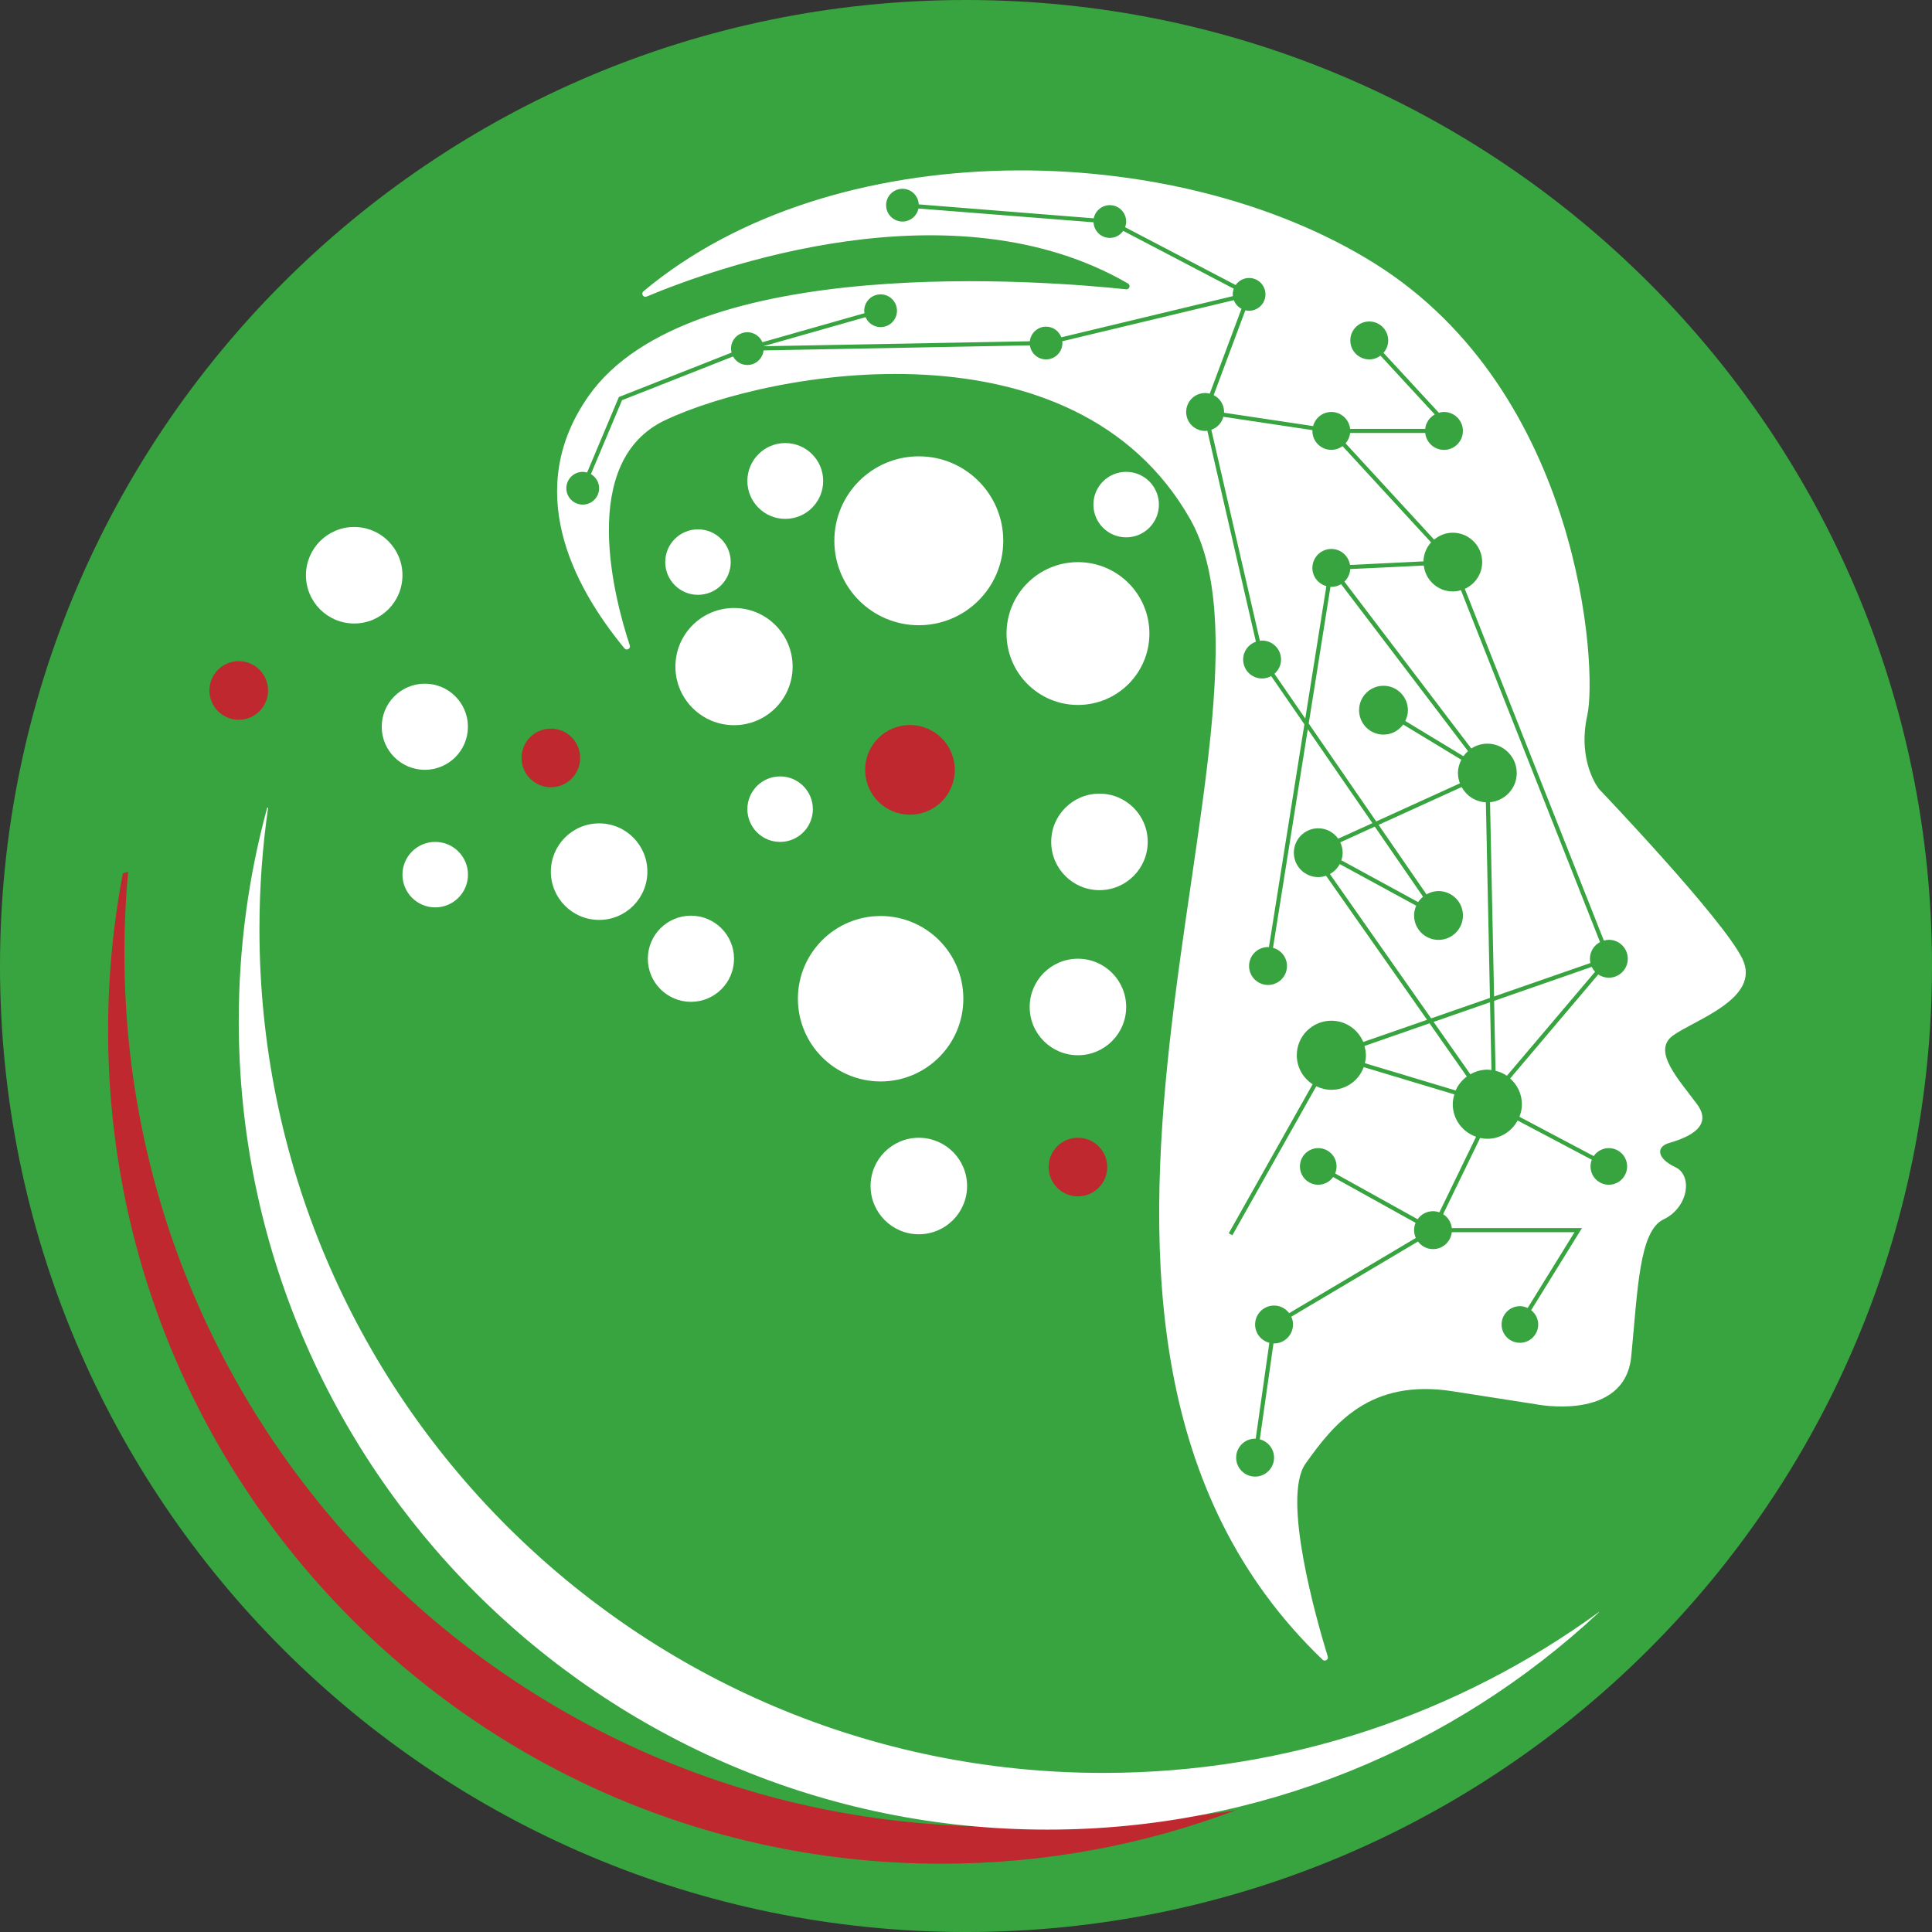 <svg width="128" height="128" viewBox="0 0 128 128" fill="none" xmlns="http://www.w3.org/2000/svg">
<rect x="0" y="0" width="128" height="128" fill="#333333" stroke="none"/>
<path d="M128 64.001C128 99.347 99.346 128.001 64 128.001C28.654 128.001 0 99.347 0 64.001C0 28.655 28.654 0 64 0C99.346 0 128 28.655 128 64.001Z" fill="#37A43F"/>
<path d="M8.491 57.75C8.326 59.53 8.242 61.334 8.242 63.159C8.242 95.11 34.144 121.011 66.094 121.011C69.704 121.011 78.469 120.554 81.897 119.923C75.825 122.219 69.245 123.475 62.37 123.475C31.878 123.475 7.161 98.758 7.161 68.265C7.161 64.711 7.498 61.233 8.139 57.865L8.491 57.75Z" fill="#BF282F"/>
<path d="M17.704 53.507C16.474 58.009 15.818 62.75 15.818 67.642C15.818 97.23 39.807 121.217 69.394 121.217C83.519 121.217 96.365 115.751 105.938 106.819L105.926 106.805C96.707 113.508 85.361 117.46 73.09 117.46C42.218 117.46 17.189 92.433 17.189 61.559C17.189 58.828 17.385 56.143 17.763 53.517L17.704 53.507Z" fill="white"/>
<path d="M26.664 38.112C26.664 39.878 25.233 41.308 23.465 41.308C21.7 41.308 20.27 39.878 20.27 38.112C20.27 36.347 21.7 34.914 23.465 34.914C25.233 34.914 26.664 36.347 26.664 38.112Z" fill="white"/>
<path d="M42.89 57.749C42.89 59.514 41.46 60.947 39.694 60.947C37.927 60.947 36.496 59.514 36.496 57.749C36.496 55.984 37.927 54.551 39.694 54.551C41.46 54.551 42.89 55.984 42.89 57.749Z" fill="white"/>
<path d="M64.072 78.576C64.072 80.341 62.641 81.774 60.873 81.774C59.108 81.774 57.678 80.341 57.678 78.576C57.678 76.811 59.108 75.38 60.873 75.38C62.641 75.38 64.072 76.811 64.072 78.576Z" fill="white"/>
<path d="M74.612 66.716C74.612 68.481 73.182 69.912 71.415 69.912C69.649 69.912 68.219 68.481 68.219 66.716C68.219 64.951 69.649 63.518 71.415 63.518C73.182 63.518 74.612 64.951 74.612 66.716Z" fill="white"/>
<path d="M76.781 33.43C76.781 34.629 75.809 35.6 74.611 35.6C73.413 35.6 72.441 34.629 72.441 33.43C72.441 32.232 73.413 31.261 74.611 31.261C75.809 31.261 76.781 32.232 76.781 33.43Z" fill="white"/>
<path d="M54.538 31.866C54.538 33.253 53.414 34.377 52.026 34.377C50.639 34.377 49.515 33.253 49.515 31.866C49.515 30.479 50.639 29.354 52.026 29.354C53.414 29.354 54.538 30.479 54.538 31.866Z" fill="white"/>
<path d="M48.413 37.24C48.413 38.438 47.441 39.409 46.243 39.409C45.044 39.409 44.073 38.438 44.073 37.24C44.073 36.041 45.044 35.07 46.243 35.07C47.441 35.07 48.413 36.041 48.413 37.24Z" fill="white"/>
<path d="M31.004 57.948C31.004 59.146 30.032 60.117 28.834 60.117C27.636 60.117 26.664 59.146 26.664 57.948C26.664 56.749 27.636 55.778 28.834 55.778C30.032 55.778 31.004 56.749 31.004 57.948Z" fill="white"/>
<path d="M53.854 53.609C53.854 54.807 52.883 55.779 51.684 55.779C50.486 55.779 49.515 54.807 49.515 53.609C49.515 52.411 50.486 51.439 51.684 51.439C52.883 51.439 53.854 52.411 53.854 53.609Z" fill="white"/>
<path d="M38.438 50.215C38.438 51.287 37.567 52.157 36.495 52.157C35.423 52.157 34.553 51.287 34.553 50.215C34.553 49.143 35.423 48.273 36.495 48.273C37.567 48.273 38.438 49.143 38.438 50.215Z" fill="#BF282F"/>
<path d="M17.759 45.745C17.759 46.818 16.889 47.688 15.817 47.688C14.745 47.688 13.875 46.818 13.875 45.745C13.875 44.674 14.745 43.803 15.817 43.803C16.889 43.803 17.759 44.674 17.759 45.745Z" fill="#BF282F"/>
<path d="M73.357 77.32C73.357 78.392 72.487 79.262 71.415 79.262C70.343 79.262 69.473 78.392 69.473 77.32C69.473 76.248 70.343 75.378 71.415 75.378C72.487 75.378 73.357 76.248 73.357 77.32Z" fill="#BF282F"/>
<path d="M63.257 51.006C63.257 52.646 61.927 53.976 60.286 53.976C58.647 53.976 57.317 52.646 57.317 51.006C57.317 49.365 58.647 48.034 60.286 48.034C61.927 48.034 63.257 49.365 63.257 51.006Z" fill="#BF282F"/>
<path d="M48.631 63.52C48.631 65.096 47.353 66.374 45.777 66.374C44.201 66.374 42.921 65.096 42.921 63.52C42.921 61.944 44.201 60.666 45.777 60.666C47.353 60.666 48.631 61.944 48.631 63.52Z" fill="white"/>
<path d="M31.001 48.149C31.001 49.725 29.724 51.003 28.147 51.003C26.57 51.003 25.291 49.725 25.291 48.149C25.291 46.572 26.57 45.296 28.147 45.296C29.724 45.296 31.001 46.572 31.001 48.149Z" fill="white"/>
<path d="M52.513 44.164C52.513 46.307 50.774 48.046 48.631 48.046C46.487 48.046 44.748 46.307 44.748 44.164C44.748 42.02 46.487 40.281 48.631 40.281C50.774 40.281 52.513 42.02 52.513 44.164Z" fill="white"/>
<path d="M76.039 55.777C76.039 57.542 74.609 58.975 72.841 58.975C71.076 58.975 69.645 57.542 69.645 55.777C69.645 54.011 71.076 52.581 72.841 52.581C74.609 52.581 76.039 54.011 76.039 55.777Z" fill="white"/>
<path d="M63.824 66.169C63.824 69.195 61.369 71.649 58.343 71.649C55.317 71.649 52.863 69.195 52.863 66.169C52.863 63.143 55.317 60.688 58.343 60.688C61.369 60.688 63.824 63.143 63.824 66.169Z" fill="white"/>
<path d="M66.469 35.828C66.469 38.919 63.964 41.423 60.874 41.423C57.783 41.423 55.278 38.919 55.278 35.828C55.278 32.737 57.783 30.233 60.874 30.233C63.964 30.233 66.469 32.737 66.469 35.828Z" fill="white"/>
<path d="M76.151 41.974C76.151 44.588 74.031 46.705 71.417 46.705C68.805 46.705 66.686 44.588 66.686 41.974C66.686 39.359 68.805 37.243 71.417 37.243C74.031 37.243 76.151 39.359 76.151 41.974Z" fill="white"/>
<path d="M88.868 56.996L93.955 59.766C94.044 59.63 94.157 59.515 94.281 59.412L91.082 54.764L88.796 55.807C88.894 56.015 88.954 56.247 88.954 56.496C88.954 56.671 88.92 56.838 88.868 56.996Z" fill="white"/>
<path d="M96.722 51.897C96.643 51.684 96.593 51.46 96.593 51.22C96.593 50.9 96.679 50.6 96.816 50.336L92.964 48.001C92.67 48.405 92.196 48.67 91.66 48.67C90.766 48.67 90.043 47.946 90.043 47.053C90.043 46.159 90.766 45.434 91.66 45.434C92.552 45.434 93.277 46.159 93.277 47.053C93.277 47.309 93.21 47.551 93.103 47.766L96.954 50.099C97.043 49.974 97.148 49.864 97.26 49.764L88.852 38.703C88.663 38.815 88.443 38.884 88.209 38.884C88.187 38.884 88.168 38.88 88.146 38.877L86.706 47.936L91.177 54.421L96.722 51.897Z" fill="white"/>
<path d="M98.713 66.114L98.443 53.154C97.747 53.12 97.153 52.721 96.838 52.144L91.334 54.649L94.508 59.254C94.745 59.12 95.015 59.036 95.304 59.036C96.199 59.036 96.924 59.761 96.924 60.653C96.924 61.548 96.199 62.27 95.304 62.27C94.412 62.27 93.687 61.548 93.687 60.653C93.687 60.424 93.738 60.203 93.826 60.005L88.76 57.247C88.611 57.527 88.387 57.754 88.109 57.907L94.817 67.47L98.713 66.114Z" fill="white"/>
<path d="M86.949 37.626C86.949 36.932 87.511 36.37 88.205 36.37C88.832 36.37 89.346 36.829 89.442 37.43L94.308 37.193C94.319 36.707 94.508 36.27 94.812 35.935L88.947 29.558C88.739 29.71 88.485 29.804 88.205 29.804C87.511 29.804 86.949 29.242 86.949 28.548C86.949 28.531 86.954 28.515 86.954 28.498L81.051 27.613C80.945 28.017 80.644 28.338 80.254 28.474L83.471 42.453C83.519 42.449 83.567 42.439 83.617 42.439C84.311 42.439 84.873 43.001 84.873 43.695C84.873 44.073 84.701 44.41 84.436 44.639L86.478 47.606L87.875 38.832C87.342 38.686 86.949 38.205 86.949 37.626Z" fill="white"/>
<path d="M96.791 39.102C96.619 39.152 96.441 39.185 96.253 39.185C95.255 39.185 94.444 38.435 94.329 37.468L89.456 37.702C89.437 38.03 89.296 38.322 89.071 38.535L97.477 49.591C97.784 49.39 98.149 49.27 98.542 49.27C99.618 49.27 100.488 50.144 100.488 51.218C100.488 52.232 99.709 53.054 98.719 53.148L98.987 66.02L105.371 63.8C105.35 63.709 105.336 63.615 105.336 63.52C105.336 63.039 105.61 62.625 106.007 62.415L96.791 39.102Z" fill="white"/>
<path d="M100.829 73.157C100.829 73.452 100.769 73.731 100.666 73.989L105.589 76.595C105.807 76.274 106.173 76.066 106.589 76.066C107.258 76.066 107.801 76.609 107.801 77.279C107.801 77.949 107.258 78.492 106.589 78.492C105.919 78.492 105.376 77.949 105.376 77.279C105.376 77.121 105.409 76.975 105.462 76.836L100.546 74.236C100.159 74.954 99.41 75.447 98.54 75.447C98.374 75.447 98.216 75.428 98.061 75.394L95.612 80.441C95.927 80.64 96.143 80.974 96.186 81.364H104.809L101.443 86.804C101.726 87.027 101.91 87.366 101.91 87.751C101.91 88.421 101.367 88.964 100.697 88.964C100.027 88.964 99.484 88.421 99.484 87.751C99.484 87.082 100.027 86.538 100.697 86.538C100.881 86.538 101.056 86.584 101.212 86.658L104.316 81.637H96.186C96.116 82.266 95.59 82.757 94.944 82.757C94.533 82.757 94.174 82.558 93.945 82.254L85.551 87.235C85.625 87.392 85.665 87.567 85.665 87.751C85.665 88.445 85.103 89.007 84.41 89.007C84.397 89.007 84.383 89.005 84.371 89.005L83.465 95.36C84.007 95.499 84.41 95.987 84.41 96.571C84.41 97.265 83.847 97.829 83.154 97.829C82.46 97.829 81.898 97.265 81.898 96.571C81.898 95.88 82.46 95.315 83.154 95.315C83.168 95.315 83.18 95.32 83.194 95.32L84.098 88.964C83.558 88.826 83.154 88.338 83.154 87.751C83.154 87.058 83.716 86.496 84.41 86.496C84.821 86.496 85.18 86.694 85.41 87L93.801 82.018C93.729 81.86 93.688 81.685 93.688 81.501C93.688 81.329 93.722 81.163 93.784 81.015L88.323 77.982C88.103 78.288 87.744 78.492 87.338 78.492C86.668 78.492 86.124 77.949 86.124 77.279C86.124 76.609 86.668 76.066 87.338 76.066C88.007 76.066 88.55 76.609 88.55 77.279C88.55 77.444 88.516 77.6 88.457 77.743L93.92 80.776C94.148 80.456 94.521 80.245 94.944 80.245C95.093 80.245 95.232 80.274 95.363 80.321L97.795 75.312C96.899 75.004 96.25 74.16 96.25 73.157C96.25 72.93 96.293 72.715 96.356 72.507L90.349 70.701C90.026 71.576 89.194 72.203 88.206 72.203C87.847 72.203 87.512 72.115 87.208 71.966L81.647 81.84L81.408 81.707L86.966 71.835C86.337 71.428 85.916 70.722 85.916 69.913C85.916 68.65 86.943 67.625 88.206 67.625C89.158 67.625 89.974 68.208 90.32 69.034L94.547 67.565L87.854 58.02C87.692 58.075 87.519 58.111 87.338 58.111C86.445 58.111 85.72 57.386 85.72 56.494C85.72 55.602 86.445 54.877 87.338 54.877C87.885 54.877 88.366 55.15 88.658 55.566L90.926 54.535L86.644 48.316L84.34 62.794C84.873 62.941 85.266 63.424 85.266 64C85.266 64.694 84.704 65.256 84.01 65.256C83.316 65.256 82.754 64.694 82.754 64C82.754 63.307 83.316 62.745 84.01 62.745C84.032 62.745 84.051 62.749 84.07 62.752L86.419 47.987L84.218 44.792C84.039 44.89 83.835 44.952 83.618 44.952C82.924 44.952 82.362 44.391 82.362 43.697C82.362 43.146 82.716 42.684 83.207 42.515L79.989 28.535C79.939 28.541 79.894 28.55 79.843 28.55C79.149 28.55 78.587 27.988 78.587 27.294C78.587 26.601 79.149 26.038 79.843 26.038C79.949 26.038 80.051 26.055 80.149 26.081L82.252 20.457C82.02 20.335 81.838 20.135 81.743 19.886L70.376 22.61C70.38 22.649 70.387 22.687 70.387 22.727C70.387 23.325 69.902 23.811 69.304 23.811C68.756 23.811 68.309 23.407 68.234 22.881L50.588 23.216C50.528 23.759 50.073 24.182 49.514 24.182C49.105 24.182 48.751 23.952 48.567 23.617L41.211 26.515L39.149 31.411C39.472 31.6 39.692 31.946 39.692 32.346C39.692 32.947 39.207 33.432 38.609 33.432C38.008 33.432 37.522 32.947 37.522 32.346C37.522 31.748 38.008 31.262 38.609 31.262C38.709 31.262 38.804 31.279 38.897 31.306L41.003 26.303L41.058 26.282L48.466 23.363C48.445 23.277 48.431 23.189 48.431 23.098C48.431 22.497 48.916 22.012 49.514 22.012C49.961 22.012 50.346 22.285 50.511 22.673L57.274 20.75C57.266 20.697 57.257 20.642 57.257 20.587C57.257 19.989 57.742 19.503 58.343 19.503C58.941 19.503 59.427 19.989 59.427 20.587C59.427 21.187 58.941 21.672 58.343 21.672C57.896 21.672 57.51 21.4 57.346 21.012L50.583 22.936C50.583 22.938 50.583 22.94 50.583 22.94L68.23 22.61C68.289 22.067 68.744 21.641 69.304 21.641C69.767 21.641 70.16 21.935 70.315 22.347L81.682 19.62C81.678 19.579 81.671 19.544 81.671 19.503C81.671 19.369 81.697 19.245 81.74 19.128L74.415 15.295C74.219 15.578 73.896 15.762 73.528 15.762C72.947 15.762 72.475 15.303 72.449 14.728L60.852 13.815C60.75 14.307 60.314 14.678 59.79 14.678C59.192 14.678 58.707 14.193 58.707 13.592C58.707 12.995 59.192 12.508 59.79 12.508C60.371 12.508 60.843 12.965 60.869 13.541L72.463 14.465C72.562 13.967 73.002 13.592 73.528 13.592C74.126 13.592 74.611 14.078 74.611 14.678C74.611 14.81 74.585 14.934 74.542 15.054L81.864 18.884C82.061 18.601 82.385 18.417 82.754 18.417C83.353 18.417 83.84 18.902 83.84 19.503C83.84 20.101 83.353 20.587 82.754 20.587C82.668 20.587 82.587 20.575 82.508 20.556L80.408 26.177C80.816 26.385 81.099 26.803 81.099 27.294C81.099 27.311 81.094 27.327 81.094 27.344L86.998 28.229C87.139 27.691 87.624 27.294 88.206 27.294C88.854 27.294 89.381 27.785 89.45 28.414H94.423C94.468 28.002 94.71 27.653 95.056 27.459L91.461 23.562C91.253 23.718 90.997 23.811 90.718 23.811C90.024 23.811 89.462 23.249 89.462 22.555C89.462 21.861 90.024 21.299 90.718 21.299C91.411 21.299 91.973 21.861 91.973 22.555C91.973 22.871 91.853 23.156 91.662 23.376L95.327 27.346C95.435 27.315 95.547 27.294 95.667 27.294C96.36 27.294 96.922 27.857 96.922 28.55C96.922 29.244 96.36 29.806 95.667 29.806C95.019 29.806 94.492 29.316 94.425 28.686H89.45C89.421 28.949 89.313 29.184 89.148 29.373L95.014 35.75C95.351 35.471 95.777 35.293 96.25 35.293C97.324 35.293 98.198 36.166 98.198 37.24C98.198 38.032 97.724 38.709 97.047 39.013L106.259 62.314C106.366 62.285 106.474 62.264 106.589 62.264C107.283 62.264 107.845 62.826 107.845 63.52C107.845 64.213 107.283 64.775 106.589 64.775C106.328 64.775 106.087 64.697 105.888 64.562L100.051 71.45C100.525 71.868 100.829 72.475 100.829 73.157ZM110.814 68.627C112.184 67.598 116.722 66.175 115.437 63.52C114.152 60.867 105.934 52.27 105.934 52.27C105.934 52.27 104.477 50.473 105.163 47.389C105.847 44.306 104.761 26.009 91.062 17.446C77.724 9.109 55.193 8.78 42.63 19.3C42.448 19.45 42.622 19.74 42.84 19.649C47.304 17.781 63.106 12.037 74.736 18.785C74.925 18.896 74.827 19.189 74.609 19.168C69.61 18.634 45.73 16.646 38.996 26.236C34.671 32.394 37.864 38.699 41.371 42.955C41.515 43.129 41.797 42.974 41.725 42.759C40.699 39.659 38.278 30.569 44.072 27.837C51.097 24.524 71.193 20.941 78.843 34.379C86.431 47.708 64.761 88.079 87.627 109.962C87.78 110.106 88.031 109.954 87.969 109.754C87.201 107.252 84.909 99.205 86.493 96.973C88.378 94.317 90.775 91.32 96.255 92.177L101.738 93.033C101.738 93.033 107.646 94.231 108.074 89.864C108.503 85.496 108.586 81.558 110.216 80.788C111.842 80.016 112.184 77.879 110.986 77.322C109.787 76.762 109.701 75.992 110.557 75.734C111.414 75.478 113.641 74.794 112.439 73.164C111.242 71.537 109.442 69.655 110.814 68.627Z" fill="white"/>
<path d="M90.399 69.297C90.454 69.495 90.495 69.699 90.495 69.914C90.495 70.096 90.469 70.27 90.428 70.44L96.44 72.247C96.602 71.876 96.86 71.56 97.181 71.323L94.71 67.797L90.399 69.297Z" fill="white"/>
<path d="M98.988 66.308L99.084 70.942C99.356 71.008 99.613 71.118 99.835 71.274L105.677 64.382C105.588 64.286 105.514 64.176 105.456 64.057L98.988 66.308Z" fill="white"/>
<path d="M94.98 67.703L97.415 71.174C97.748 70.985 98.128 70.868 98.541 70.868C98.635 70.868 98.723 70.884 98.812 70.894L98.719 66.402L94.98 67.703Z" fill="white"/>
</svg>
